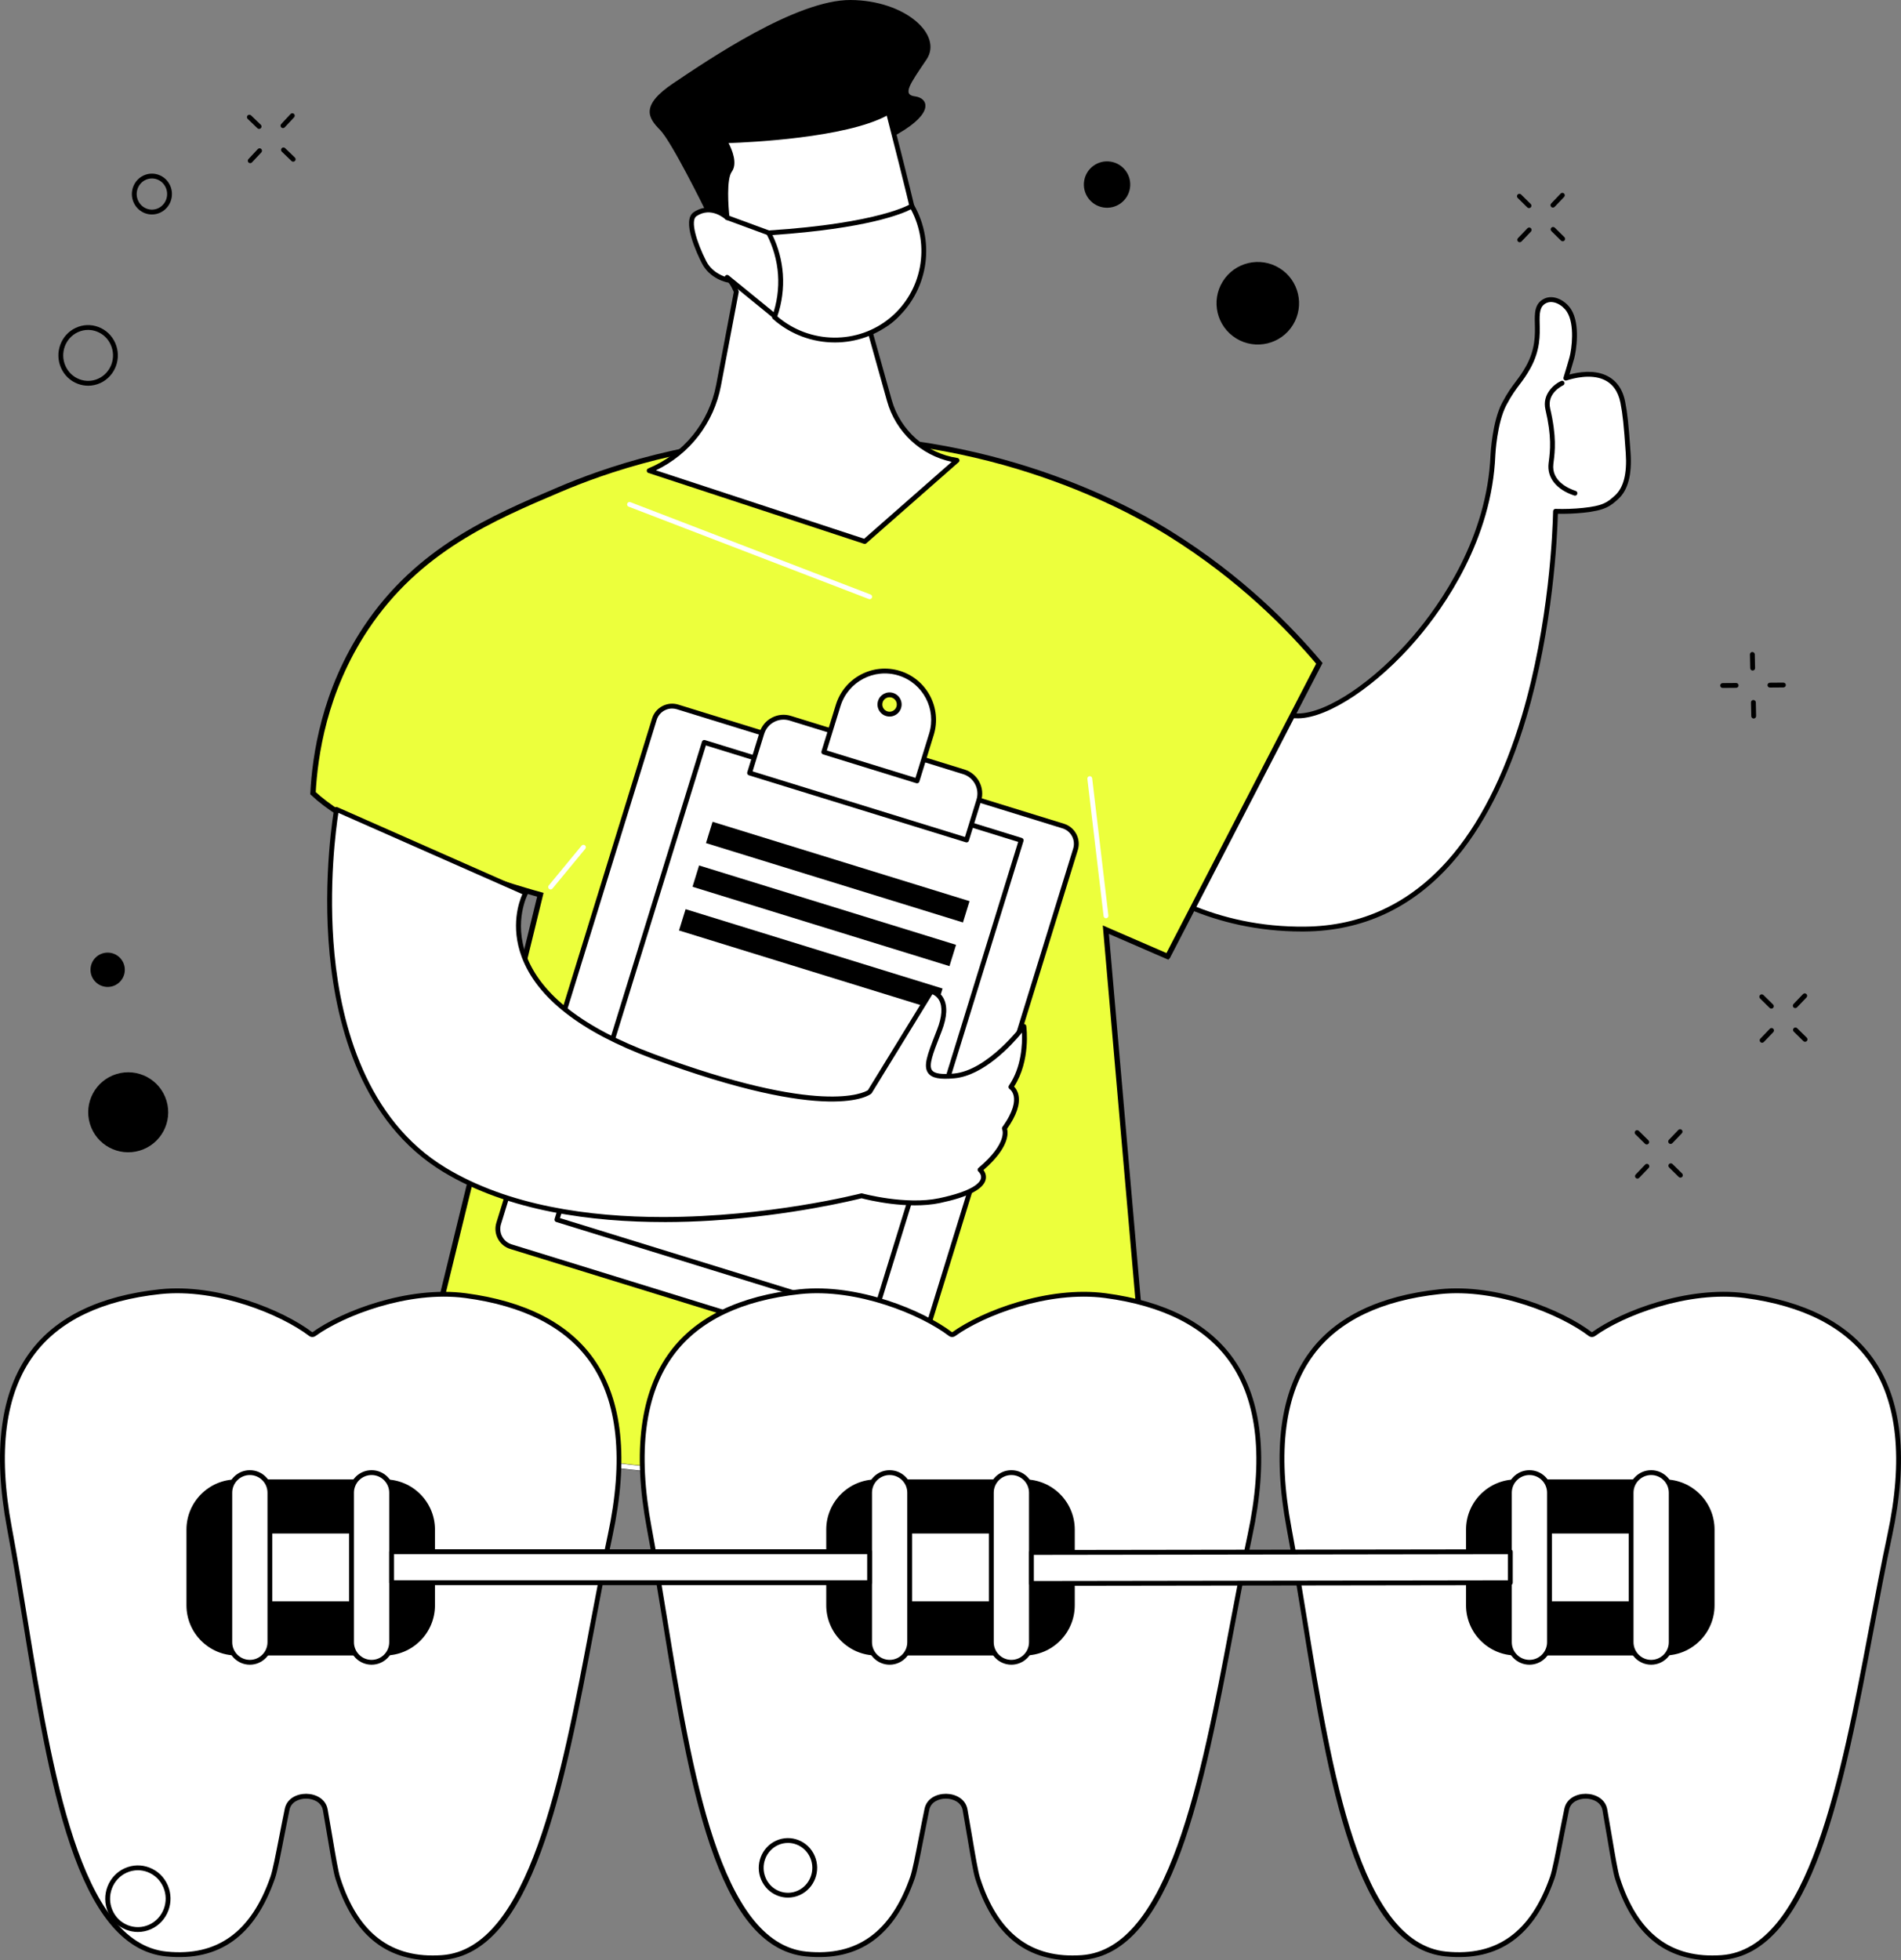 <?xml version="1.0" encoding="UTF-8"?> <svg xmlns="http://www.w3.org/2000/svg" id="_лой_2" viewBox="0 0 1775.01 1830"><rect x="0" y="0" width="1775.01" height="1830" fill="#808080" stroke="none"/> <defs> <style>.cls-1{fill:#fff;}.cls-2{fill:#ecff3c;stroke:#000;stroke-miterlimit:10;stroke-width:5px;}</style> </defs> <g id="Illustration"> <g id="Dental_braces"> <g> <g> <g> <g> <path class="cls-1" d="M1520.26,422.86c-1.88-27.04-2.86-36.32-5-47.3-2.26-11.55-8.05-19.42-17.23-23.38-12.05-5.2-27.15-2.04-35.96,.82,2.02-6.53,4.19-13.86,5.64-19.07,1.53-5.54,5.86-30.79-2.75-44.12-4.75-7.36-14.68-12.79-22.44-8.76-7.54,3.92-7.34,11.94-7.11,21.22,.25,10.23,.59,24.25-8.45,40.52-3.72,6.69-6.7,10.64-9.85,14.83-3.69,4.89-7.5,9.94-12.54,19.47-8.93,16.87-10.51,46.36-10.57,47.65-3.16,77.87-46.9,140.19-72.69,170.4-36.54,42.8-81.43,72.9-109.15,73.19-18.24,.17-46.93-9.19-79.74-54.99-.55-.76-1.39-1.27-2.33-1.39-.94-.11-1.88,.16-2.6,.76l-143.43,120.08c-1.24,1.04-1.57,2.82-.79,4.24,.75,1.35,18.73,33.42,56.77,65.77,34.74,29.54,93.27,64.53,175.6,64.52,.9,0,1.82,0,2.73-.01,53.38-.5,98.96-21.7,135.45-63.01,28.99-32.82,52.3-78.33,69.27-135.28,25.72-86.31,28.95-173.43,29.35-191.72,8.53,.28,17.17-.02,25.69-.89,19.46-1.98,24.2-5.63,31.56-12.44,8.36-7.74,11.92-21.57,10.56-41.1Z"></path> <path d="M1215.63,869.57c-83.1,0-142.16-35.38-177.07-65.06-38.32-32.59-56.53-65.03-57.28-66.4-1.3-2.36-.75-5.33,1.32-7.06l143.42-120.08c1.19-.99,2.76-1.46,4.31-1.27,1.58,.2,2.99,1.04,3.9,2.31,32.22,44.98,60.16,54.28,77.89,54.05,27.12-.28,71.31-30.06,107.46-72.4,25.61-29.99,69.03-91.83,72.16-169.03,.06-1.29,1.65-31.26,10.83-48.61,5.13-9.7,8.99-14.82,12.73-19.78,3.11-4.12,6.04-8.01,9.68-14.56,8.74-15.73,8.41-29.39,8.16-39.36-.24-9.62-.46-18.7,8.33-23.28,8.89-4.62,20.09,1.36,25.38,9.54,9.15,14.17,4.71,39.84,3.03,45.95-1.13,4.08-2.75,9.61-4.42,15.11,8.86-2.38,22.19-4.4,33.46,.47,9.9,4.27,16.14,12.69,18.55,25.02,2.17,11.08,3.16,20.42,5.04,47.58,1.41,20.25-2.39,34.68-11.28,42.91-7.5,6.95-12.73,10.98-32.87,13.03-7.89,.8-15.86,1.13-23.72,.96-.59,21.4-4.46,106.39-29.39,190.05-17.07,57.26-40.53,103.06-69.74,136.13-36.94,41.81-83.07,63.26-137.12,63.77-.92,0-1.84,.01-2.75,.01Zm-85.98-255.39c-.26,0-.53,.09-.74,.27l-143.42,120.07c-.41,.35-.52,.94-.26,1.41,.74,1.33,18.55,33.08,56.26,65.14,34.71,29.51,93.73,64.76,176.85,63.97,52.72-.49,97.73-21.44,133.78-62.24,28.78-32.57,51.92-77.8,68.8-134.43,25.77-86.46,28.9-174.38,29.26-191.13,.01-.6,.27-1.18,.71-1.59,.44-.41,1.01-.7,1.63-.61,8.4,.27,16.94-.02,25.39-.88,18.78-1.91,23.07-5.19,30.26-11.85,7.84-7.26,11.15-20.48,9.84-39.29h0c-1.87-26.93-2.85-36.16-4.97-47.03-2.11-10.78-7.46-18.09-15.91-21.74-12.27-5.29-28.12-1.13-34.37,.9-.8,.26-1.68,.05-2.28-.54-.6-.59-.82-1.47-.57-2.27,2.07-6.67,4.22-13.95,5.62-19,1.99-7.19,5.1-30.57-2.47-42.29-4.23-6.55-13.08-11.33-19.51-7.99-5.98,3.11-6.14,9.31-5.9,19.16,.26,10.5,.61,24.86-8.73,41.67-3.8,6.83-6.82,10.84-10.02,15.08-3.64,4.82-7.39,9.8-12.35,19.18-8.72,16.48-10.25,45.48-10.31,46.7-3.18,78.53-47.25,141.32-73.23,171.75-36.94,43.26-82.52,73.68-110.85,73.98-18.89,.13-48.25-9.38-81.6-55.93-.18-.25-.47-.42-.78-.46-.04,0-.09,0-.13,0Z"></path> </g> <path d="M1470.59,462.67c-.23,0-.47-.04-.7-.11-16.61-5.45-25.56-16.67-23.95-30.02l.23-1.88c1.27-10.12,2.84-22.72-3.13-48.25-3.37-14.41,8.09-23.83,14.61-26.79,1.13-.52,2.47-.01,2.98,1.12,.52,1.13,.02,2.47-1.11,2.99-.63,.29-15.45,7.27-12.09,21.66,6.15,26.32,4.45,39.91,3.21,49.84l-.23,1.86c-1.93,15.92,13.95,22.92,20.87,25.19,1.18,.39,1.83,1.66,1.44,2.85-.31,.95-1.19,1.55-2.14,1.55Z"></path> </g> <path class="cls-2" d="M1090.3,892.9l141.62-273.67c-27.36-32.4-72.9-79.47-139.75-121.08-25.02-15.57-152.9-92.54-335.1-90.07-111.82,1.52-195.59,32.3-234.3,48.74-63.27,26.87-132.28,56.18-181.11,129.58-39.31,59.09-47.58,119.75-49.42,154.05,55.9,52.33,212.29,94.83,212.29,94.83l-113.23,463.24c122.81,124.26,554.48,66.16,682.96,47.85l-41.71-478.5,57.74,25.04Z"></path> <path class="cls-1" d="M716.09,1378.23c-53.4,0-101.28-2.77-143.33-8.31-1.24-.16-2.11-1.3-1.94-2.53,.16-1.23,1.31-2.12,2.53-1.94,85.32,11.23,194.94,11.02,325.8-.65,1.23-.13,2.34,.81,2.45,2.05,.11,1.24-.81,2.34-2.05,2.45-66.79,5.96-128.09,8.94-183.47,8.94Z"></path> <path class="cls-1" d="M812.06,559.35c-.27,0-.54-.05-.81-.15l-224.27-86.22c-1.16-.45-1.74-1.75-1.3-2.92,.45-1.16,1.76-1.74,2.92-1.3l224.27,86.22c1.16,.45,1.74,1.75,1.3,2.92-.34,.9-1.2,1.45-2.11,1.45Z"></path> <g> <g> <path class="cls-1" d="M992.73,771.12l-360.02-111.19c-9.17-2.83-18.89,2.31-21.72,11.47l-145.35,470.65c-2.83,9.17,2.3,18.89,11.47,21.72l360.02,111.19c9.17,2.83,18.89-2.31,21.73-11.47l145.35-470.65c2.83-9.17-2.31-18.89-11.47-21.72Z"></path> <path d="M842.28,1278.01c-1.95,0-3.9-.29-5.82-.88l-360.02-111.19c-5.01-1.54-9.12-4.95-11.56-9.59-2.45-4.64-2.94-9.95-1.4-14.96l145.35-470.65c1.55-5.01,4.95-9.12,9.59-11.57,4.64-2.45,9.95-2.95,14.96-1.4l360.02,111.19c5.01,1.54,9.12,4.95,11.57,9.59,2.45,4.64,2.95,9.95,1.4,14.96l-145.35,470.65c-1.55,5.01-4.95,9.12-9.59,11.57-2.87,1.51-5.99,2.28-9.14,2.28Zm-214.71-616.6c-2.43,0-4.83,.59-7.04,1.76-3.57,1.88-6.19,5.05-7.38,8.91l-145.35,470.65c-1.19,3.86-.81,7.95,1.08,11.52,1.89,3.57,5.05,6.19,8.9,7.38l360.02,111.19c3.86,1.19,7.95,.81,11.52-1.08,3.57-1.88,6.19-5.05,7.38-8.91l145.35-470.65c1.19-3.86,.81-7.95-1.08-11.52-1.89-3.57-5.05-6.19-8.91-7.38l-360.02-111.19c-1.47-.45-2.98-.68-4.48-.68Z"></path> </g> <path d="M815.92,1232.22c-.22,0-.45-.03-.67-.1l-295.91-91.39c-1.19-.37-1.86-1.63-1.49-2.82l137.6-445.54c.37-1.19,1.64-1.87,2.82-1.49l295.91,91.39c.57,.18,1.05,.57,1.33,1.1,.28,.53,.34,1.15,.16,1.72l-137.6,445.54c-.18,.57-.57,1.05-1.1,1.33-.33,.17-.69,.26-1.05,.26Zm-293.09-95.13l291.6,90.06,136.27-441.23-291.6-90.05-136.27,441.22Z"></path> <g> <g> <path class="cls-1" d="M899.93,720.51l-162.03-50.04c-11.2-3.46-23.09,2.82-26.55,14.02l-11.45,37.08,202.61,62.57,11.45-37.08c3.46-11.2-2.82-23.09-14.02-26.55Z"></path> <path d="M902.5,786.4c-.22,0-.45-.03-.67-.1l-202.6-62.57c-.57-.18-1.05-.57-1.33-1.1-.28-.53-.34-1.15-.16-1.72l11.45-37.08c1.85-6,5.93-10.91,11.47-13.84,5.55-2.93,11.9-3.53,17.9-1.67l162.03,50.04c12.38,3.82,19.33,17,15.51,29.38l-11.45,37.08c-.3,.97-1.19,1.59-2.16,1.59Zm-199.78-66.32l198.29,61.24,10.78-34.92c3.09-10-2.53-20.64-12.53-23.73l-162.03-50.04c-4.84-1.49-9.98-1.02-14.46,1.35-4.48,2.37-7.77,6.34-9.27,11.18l-10.78,34.92Z"></path> </g> <g> <path class="cls-1" d="M839.62,628.45c-24.05-7.43-49.56,6.05-56.99,30.09l-13.45,43.54,87.09,26.9,13.45-43.54c7.43-24.05-6.05-49.56-30.09-56.99Zm-11.68,37.8c-4.75-1.47-7.41-6.51-5.95-11.26,1.47-4.75,6.51-7.41,11.26-5.95,4.75,1.47,7.41,6.51,5.94,11.26-1.47,4.75-6.51,7.41-11.26,5.95Z"></path> <path d="M856.27,731.23c-.22,0-.45-.03-.67-.1l-87.09-26.9c-.57-.18-1.05-.57-1.33-1.1-.28-.53-.34-1.15-.16-1.72l13.45-43.54c7.78-25.2,34.62-39.37,59.81-31.58,25.2,7.78,39.37,34.61,31.58,59.81l-13.45,43.54c-.3,.97-1.19,1.59-2.16,1.59Zm-84.26-30.64l82.77,25.56,12.78-41.38c7.05-22.82-5.78-47.12-28.6-54.17-22.82-7.05-47.12,5.78-54.17,28.6l-12.78,41.39Zm58.61-31.68c-1.12,0-2.24-.17-3.34-.51-2.87-.89-5.23-2.84-6.64-5.5-1.4-2.66-1.69-5.71-.8-8.58,1.83-5.93,8.15-9.28,14.08-7.44,2.87,.89,5.23,2.84,6.63,5.5,1.4,2.66,1.69,5.71,.8,8.58-.89,2.87-2.84,5.23-5.5,6.64-1.64,.87-3.44,1.31-5.24,1.31Zm-.01-18.01c-2.88,0-5.56,1.86-6.45,4.76-.53,1.72-.36,3.55,.48,5.14,.84,1.59,2.25,2.76,3.98,3.3s3.55,.36,5.14-.48c1.59-.84,2.76-2.25,3.3-3.98,.53-1.72,.36-3.55-.48-5.14-.84-1.59-2.25-2.76-3.97-3.3-.66-.2-1.33-.3-1.99-.3Z"></path> </g> </g> <rect x="771.85" y="688.62" width="20.82" height="251.11" transform="translate(-226.49 1321.36) rotate(-72.84)"></rect> <rect x="759.26" y="729.41" width="20.82" height="251.11" transform="translate(-274.34 1338.07) rotate(-72.84)"></rect> <rect x="746.66" y="770.19" width="20.82" height="251.11" transform="translate(-322.19 1354.79) rotate(-72.84)"></rect> </g> <g> <path class="cls-1" d="M314.21,755.6l176.6,78.01s-49.06,89.98,118.6,152.32c167.66,62.33,202.65,33.34,202.65,33.34l57.58-93.81s20.03,3.9,7.58,36.23c-12.46,32.33-19.46,45.73,13.64,42.7,33.1-3.02,65.16-46.29,65.16-46.29,0,0,4.55,32.54-12.12,56.62,0,0,15.15,9.24-6.06,38.63,0,0,7.07,13.54-22.73,38.65,0,0,19.75,16.64-37.88,28.78-31.82,6.7-72.74-4.53-72.74-4.53,0,0-244.2,63.8-389.55-24.25-145.36-88.05-100.72-336.4-100.72-336.4Z"></path> <path d="M619.93,1140.81c-66.28,0-145-9.82-206.17-46.87-75.89-45.97-99.5-135.73-105.95-202.93-6.96-72.56,4.06-135.17,4.17-135.8,.12-.68,.55-1.27,1.16-1.59,.61-.33,1.34-.35,1.97-.07l176.61,78.01c.58,.26,1.02,.74,1.22,1.34,.2,.6,.15,1.25-.15,1.8-.13,.25-13.35,25.28-1.33,57.31,13.81,36.77,53.76,67.66,118.73,91.82,156.25,58.09,196.64,36.15,200.18,33.88l57.34-93.42c.49-.8,1.43-1.21,2.35-1.03,.28,.06,6.94,1.42,10.81,8.43,4.03,7.29,3.51,17.67-1.56,30.83l-1.95,5.03c-6.1,15.69-10.5,27.03-7.04,31.62,2.3,3.06,8.95,4.05,20.32,3,31.73-2.9,63.24-44.96,63.55-45.39,.55-.73,1.48-1.07,2.37-.84,.89,.22,1.55,.97,1.68,1.87,.19,1.33,4.28,32.23-11.37,56.53,1.43,1.47,3.31,4.06,4.11,8.07,1.69,8.39-1.89,18.93-10.65,31.34,1.13,4.21,2,17.6-22.03,38.5,1.41,1.91,3,5.11,2,9.07-2.24,8.91-16.58,16.21-42.63,21.69-30.3,6.38-67.89-3.01-73.21-4.41-6.48,1.64-65.67,16.17-140.11,20.82-13.85,.86-28.8,1.41-44.42,1.41Zm-303.97-381.96c-2.03,12.97-9.73,68.59-3.65,131.83,6.36,66.14,29.53,154.42,103.78,199.4,58.64,35.52,134.1,46.03,202.82,46.03,98.71,0,183.56-21.67,184.99-22.04,.38-.1,.79-.1,1.17,0,.4,.11,40.77,11.01,71.67,4.5,31.76-6.69,38.18-14.38,39.19-18.38,.93-3.7-2.26-6.44-2.29-6.47-.51-.43-.8-1.06-.8-1.73s.29-1.3,.8-1.73c27.65-23.3,22.22-35.8,22.16-35.92-.35-.74-.29-1.66,.19-2.32,10.57-14.65,11.58-23.73,10.57-28.76-.96-4.74-3.82-6.61-3.85-6.62-.53-.32-.9-.85-1.03-1.46-.13-.61,0-1.24,.35-1.75,11.94-17.25,12.62-39.26,12.18-49.43-9.4,11.41-35.61,40.11-63.16,42.62-13.6,1.24-20.88-.19-24.33-4.78-4.97-6.6-.67-17.65,6.44-35.97l1.94-5.01c4.48-11.64,5.13-20.95,1.87-26.94-1.89-3.48-4.67-5.1-6.35-5.8l-56.66,92.31c-.13,.21-.29,.4-.48,.56-1.47,1.22-37.9,29.12-204.87-32.96-66.33-24.66-107.18-56.48-121.43-94.58-10.75-28.75-2.57-51.7,.57-58.74l-171.8-75.89Z"></path> </g> <path class="cls-1" d="M1032.71,857.22c-1.13,0-2.1-.84-2.24-1.99l-15.16-128.14c-.15-1.24,.74-2.36,1.98-2.51,1.24-.16,2.36,.74,2.51,1.98l15.16,128.14c.15,1.24-.74,2.36-1.98,2.51-.09,.01-.18,.02-.27,.02Z"></path> <path class="cls-1" d="M514.11,830.33c-.51,0-1.01-.17-1.43-.52-.96-.79-1.1-2.21-.31-3.18l30.66-37.18c.79-.96,2.22-1.09,3.18-.3,.96,.79,1.1,2.21,.31,3.18l-30.66,37.18c-.45,.54-1.09,.82-1.74,.82Z"></path> </g> <g> <path d="M657.68,194.42s-30.59-62.2-41.37-73.14c-10.79-10.95-19.12-22.51,12.61-43.73C660.64,56.32,743.54-.36,794.33,0c50.79,.37,86.38,32.44,70.75,55.58-15.63,23.14-22.8,32.88-10.75,34.38,12.05,1.5,18.7,14.94-15.45,34.72-34.15,19.78-153.17,105.63-181.2,69.74Z"></path> <g> <path class="cls-1" d="M830.44,373.9l-18.27-65.26c39.53-8.75,51.39-62.48,42-104.38-6.81-30.41-24.74-99.66-24.74-99.66-41.27,24.25-152.94,26.81-152.94,26.81,0,0,11.6,18.49,4.94,27.6-6.66,9.12-2.51,44.11-2.51,44.11,0,0-14.45-13.59-29.91-3.2-8.7,5.85,1.24,30.8,8.37,44.8,7.13,14,22.45,16.75,22.45,16.75,0,0,2.53-1.51,7.69,10.83l-16.57,87.33c-6.79,35.79-31.15,65.76-64.79,79.72l201.25,66.11,86.24-75.74c-30.22-4.55-54.96-26.41-63.2-55.84Z"></path> <path d="M807.4,507.74c-.24,0-.47-.04-.7-.11l-201.25-66.11c-.9-.3-1.52-1.12-1.55-2.06-.04-.94,.52-1.81,1.39-2.17,33.05-13.72,56.77-42.9,63.44-78.06l16.44-86.66c-2.89-6.77-4.67-8.45-5.2-8.83-.18,0-.36,0-.55-.03-.67-.12-16.51-3.13-24.06-17.95-4.7-9.23-19.14-39.95-7.61-47.7,11.51-7.73,22.56-3.3,28.41,.29-.93-10.42-2.18-32.96,3.44-40.65,4.71-6.45-2.03-20.29-5.03-25.07-.43-.69-.46-1.55-.08-2.27,.39-.72,1.12-1.17,1.93-1.19,1.11-.02,111.55-2.82,151.85-26.5,.61-.36,1.35-.41,2.01-.14,.65,.27,1.14,.83,1.32,1.52,.18,.69,18.01,69.63,24.76,99.73,6.64,29.64,2.38,62.24-10.85,83.05-7.75,12.19-18.02,20.07-30.56,23.46l17.65,63.02c7.99,28.52,32.07,49.81,61.36,54.22,.87,.13,1.58,.75,1.83,1.6,.25,.84-.02,1.75-.68,2.33l-86.24,75.74c-.42,.37-.95,.56-1.49,.56Zm-195-68.69l194.48,63.89,81.76-71.81c-28.92-6.13-52.34-27.92-60.37-56.62l-18.27-65.26c-.17-.6-.08-1.24,.24-1.77,.32-.53,.84-.91,1.45-1.04,12.38-2.74,22.48-10.15,30.04-22.04,12.62-19.85,16.64-51.11,10.25-79.64-5.95-26.54-20.56-83.42-23.99-96.75-39.03,20.78-128.02,24.89-147.69,25.56,3.17,6.09,8.65,19,2.96,26.79-5.04,6.89-3.22,33.03-2.09,42.51,.11,.94-.38,1.86-1.23,2.28-.85,.43-1.87,.28-2.56-.37-.54-.5-13.36-12.21-27.1-2.97-5.97,4.02,.06,24.12,9.12,41.91,5.91,11.6,18.13,14.94,20.46,15.48,.39-.04,.86,0,1.4,.17,1.64,.54,4.29,2.38,8.35,12.09,.17,.41,.22,.86,.14,1.29l-16.57,87.33c-6.59,34.72-29.11,63.84-60.75,78.98Zm68.51-175.59h0Zm0,0h0Zm0,0h0Zm.03-.02s-.02,.01-.03,.02c.01,0,.02-.01,.03-.02Zm0,0h0Zm0,0h0Z"></path> </g> <g> <path class="cls-1" d="M717.71,217.4c3.89,7.38,9.76,20.82,11.01,38.66,1.26,17.93-2.73,32.12-5.56,39.97,31.27,27.91,78.54,28.51,109.99,1.92,30.43-25.74,38.34-70.44,18.25-105.64,0,0-27.66,18.21-133.69,25.1Z"></path> <path d="M779.48,319.69c-20.69,0-41.43-7.35-57.82-21.97-.69-.61-.93-1.58-.62-2.45,4.48-12.4,6.36-25.9,5.43-39.04-.92-13.09-4.64-26.15-10.76-37.77-.36-.68-.35-1.49,.03-2.15,.37-.67,1.06-1.1,1.82-1.15,104.23-6.77,132.33-24.55,132.6-24.73,.52-.34,1.16-.46,1.77-.31,.61,.15,1.12,.54,1.43,1.08,20.65,36.2,12.77,81.82-18.76,108.48-15.8,13.37-35.44,20.02-55.13,20.02Zm-53.68-24.35c30.31,26.07,75.57,26.54,105.9,.88,29.3-24.78,37.04-66.86,18.84-100.84-8.09,4.18-40.83,18-129.27,24.04,5.49,11.37,8.83,23.91,9.72,36.48,.93,13.26-.86,26.86-5.18,39.44Z"></path> </g> <path d="M717.71,219.66c-.26,0-.52-.04-.78-.14l-38.79-14.27c-1.17-.43-1.77-1.73-1.34-2.9s1.73-1.77,2.9-1.34l38.79,14.27c1.17,.43,1.77,1.73,1.34,2.9-.34,.91-1.2,1.48-2.12,1.48Z"></path> <path d="M723.46,297.43c-.5,0-1.01-.17-1.42-.51l-44.55-36.3c-.97-.79-1.11-2.21-.32-3.18,.79-.96,2.21-1.11,3.18-.32l44.55,36.3c.97,.79,1.11,2.21,.32,3.18-.45,.55-1.1,.83-1.75,.83Z"></path> </g> </g> <g> <g> <g> <path class="cls-1" d="M434.62,1209.47c-51.06-6.77-112.65,15.14-141.33,35.86h-.02c-.94,.69-2.39,.67-3.31-.03h-.02c-28.14-21.47-89.14-44.96-140.36-39.5-89.22,9.5-171.57,56.18-140.81,220.37,30.38,162.2,47.22,388.14,146.63,397.93,60.68,5.98,86.2-33.86,99.28-71.45,3.08-8.85,7.76-36.33,13.42-63.69,3.4-16.46,32.63-16.08,35.61,.46,4.95,27.49,8.93,55.08,11.78,64.01,12.1,37.92,36.59,78.4,97.4,73.98,99.62-7.23,122.28-232.66,156.83-394.02,34.97-163.34-46.15-212.12-135.09-223.92Z"></path> <path d="M403.77,1830c-44.54,0-74.17-24.91-90.44-75.9-1.96-6.14-4.31-20.1-7.28-37.78-1.44-8.59-2.94-17.47-4.57-26.52-1.31-7.3-8.71-10.66-15.45-10.75-.09,0-.18,0-.27,0-6.67,0-13.97,3.18-15.45,10.35-1.86,9.01-3.58,17.85-5.25,26.4-3.43,17.59-6.13,31.49-8.25,37.58-18.77,53.98-51.99,77.85-101.63,72.96-84.35-8.31-109.56-163.49-133.94-313.57-4.91-30.26-9.56-58.83-14.68-86.18-13.46-71.87-6.17-127.28,21.67-164.69,24.37-32.75,65.12-52.37,121.12-58.34,54.22-5.76,115.66,19.88,141.97,39.94,0,0,.02,.01,.03,.02,.14,.09,.48,.09,.6,0,26.83-19.39,88.91-43.46,142.96-36.28,55.83,7.4,96.06,28.07,119.58,61.44,26.87,38.12,32.73,93.7,17.42,165.19-5.83,27.21-11.2,55.66-16.9,85.78-28.24,149.4-57.44,303.89-141.97,310.02-3.16,.23-6.26,.34-9.28,.35Zm-118.01-155.46h.33c8.6,.11,18.06,4.63,19.84,14.46,1.63,9.07,3.13,17.97,4.57,26.57,2.83,16.81,5.27,31.33,7.13,37.16,16.65,52.17,47.76,75.83,95.09,72.42,81.07-5.88,111.25-165.52,137.87-306.36,5.7-30.14,11.08-58.62,16.92-85.88,15.03-70.22,9.42-124.6-16.7-161.65-22.76-32.29-61.95-52.33-116.48-59.56-52.82-6.99-113.5,16.52-139.71,35.46-1.77,1.27-4.29,1.25-6.01-.06-.02-.02-.05-.04-.07-.06-25.68-19.57-85.72-44.62-138.7-39-54.7,5.82-94.39,24.85-117.98,56.55-27.06,36.36-34.08,90.58-20.86,161.16,5.13,27.41,9.78,56.01,14.7,86.29,22.98,141.48,49.03,301.84,129.93,309.81,47.24,4.66,78.94-18.23,96.92-69.95,2.01-5.78,4.82-20.23,8.08-36.96,1.67-8.56,3.39-17.42,5.26-26.45,2-9.66,11.36-13.95,19.88-13.95Z"></path> </g> <g> <path d="M220.95,1381.06h138.34c25.86,0,46.85,20.99,46.85,46.85v70.65c0,25.86-20.99,46.85-46.85,46.85H220.95c-25.86,0-46.85-20.99-46.85-46.85v-70.65c0-25.86,20.99-46.85,46.85-46.85Z"></path> <g> <rect class="cls-1" x="228.02" y="1429.3" width="124.19" height="67.85"></rect> <path d="M352.21,1499.41h-124.19c-1.25,0-2.26-1.01-2.26-2.26v-67.85c0-1.25,1.01-2.26,2.26-2.26h124.19c1.25,0,2.26,1.01,2.26,2.26v67.85c0,1.25-1.01,2.26-2.26,2.26Zm-121.93-4.51h119.67v-63.34h-119.67v63.34Z"></path> </g> <g> <g> <path class="cls-1" d="M233.29,1374.7c-10.34,0-18.72,8.38-18.72,18.72v139.61c0,10.34,8.38,18.72,18.72,18.72s18.72-8.38,18.72-18.72v-139.61c0-10.34-8.38-18.72-18.72-18.72Z"></path> <path d="M233.29,1554.01c-11.57,0-20.98-9.41-20.98-20.98v-139.61c0-11.57,9.41-20.98,20.98-20.98s20.98,9.41,20.98,20.98v139.61c0,11.57-9.41,20.98-20.98,20.98Zm0-177.05c-9.08,0-16.47,7.39-16.47,16.47v139.61c0,9.08,7.39,16.47,16.47,16.47s16.47-7.39,16.47-16.47v-139.61c0-9.08-7.39-16.47-16.47-16.47Z"></path> </g> <g> <path class="cls-1" d="M346.94,1374.7c-10.34,0-18.72,8.38-18.72,18.72v139.61c0,10.34,8.38,18.72,18.72,18.72s18.72-8.38,18.72-18.72v-139.61c0-10.34-8.38-18.72-18.72-18.72Z"></path> <path d="M346.95,1554.01c-11.57,0-20.98-9.41-20.98-20.98v-139.61c0-11.57,9.41-20.98,20.98-20.98s20.98,9.41,20.98,20.98v139.61c0,11.57-9.41,20.98-20.98,20.98Zm0-177.05c-9.08,0-16.47,7.39-16.47,16.47v139.61c0,9.08,7.39,16.47,16.47,16.47s16.47-7.39,16.47-16.47v-139.61c0-9.08-7.39-16.47-16.47-16.47Z"></path> </g> </g> </g> </g> <g> <g> <path class="cls-1" d="M1032.01,1209.47c-51.06-6.77-112.65,15.14-141.33,35.86h-.02c-.94,.69-2.39,.67-3.31-.03h-.02c-28.14-21.47-89.14-44.96-140.36-39.5-89.22,9.5-171.57,56.18-140.81,220.37,30.38,162.2,47.22,388.14,146.63,397.93,60.68,5.98,86.2-33.86,99.28-71.45,3.08-8.85,7.76-36.33,13.42-63.69,3.4-16.46,32.63-16.08,35.61,.46,4.95,27.49,8.93,55.08,11.78,64.01,12.1,37.92,36.59,78.4,97.4,73.98,99.62-7.23,122.28-232.66,156.83-394.02,34.97-163.34-46.15-212.12-135.09-223.92Z"></path> <path d="M1001.16,1830c-44.54,0-74.17-24.91-90.44-75.9-1.96-6.14-4.31-20.1-7.28-37.78-1.44-8.59-2.94-17.47-4.57-26.52-1.31-7.3-8.71-10.66-15.45-10.75-.09,0-.18,0-.27,0-6.67,0-13.97,3.18-15.45,10.35-1.86,9.01-3.58,17.85-5.25,26.4-3.43,17.59-6.13,31.49-8.25,37.58-18.77,53.98-52.01,77.85-101.63,72.96-84.35-8.31-109.56-163.49-133.94-313.57-4.91-30.26-9.56-58.83-14.68-86.18-13.46-71.87-6.17-127.27,21.67-164.69,24.37-32.75,65.12-52.37,121.12-58.34,54.21-5.76,115.66,19.88,141.97,39.94,0,0,.02,.01,.03,.02,.14,.09,.48,.09,.6,0,26.83-19.39,88.91-43.46,142.96-36.28,55.83,7.4,96.06,28.07,119.58,61.44,26.87,38.12,32.73,93.7,17.42,165.19-5.83,27.21-11.2,55.66-16.9,85.78-28.24,149.4-57.44,303.89-141.97,310.02-3.16,.23-6.26,.34-9.28,.35Zm-118.01-155.46h.33c8.6,.11,18.06,4.63,19.84,14.46,1.63,9.07,3.13,17.97,4.57,26.57,2.83,16.81,5.27,31.33,7.13,37.16,16.65,52.17,47.76,75.83,95.09,72.42,81.07-5.88,111.25-165.52,137.86-306.36,5.7-30.15,11.08-58.62,16.92-85.88,15.03-70.22,9.42-124.6-16.7-161.65-22.76-32.29-61.95-52.33-116.48-59.56-52.82-6.99-113.5,16.52-139.71,35.46-1.77,1.27-4.29,1.25-6.01-.06-.02-.02-.05-.04-.07-.06-25.68-19.57-85.73-44.62-138.7-39-54.7,5.82-94.39,24.85-117.98,56.55-27.06,36.36-34.08,90.58-20.86,161.16,5.13,27.41,9.78,56.01,14.7,86.29,22.98,141.48,49.03,301.84,129.93,309.81,47.24,4.66,78.94-18.23,96.92-69.95,2.01-5.78,4.82-20.23,8.08-36.96,1.67-8.56,3.39-17.42,5.26-26.45,2-9.66,11.36-13.95,19.88-13.95Z"></path> </g> <g> <path d="M818.34,1381.06h138.34c25.86,0,46.85,20.99,46.85,46.85v70.65c0,25.86-20.99,46.85-46.85,46.85h-138.34c-25.86,0-46.85-20.99-46.85-46.85v-70.65c0-25.86,20.99-46.85,46.85-46.85Z"></path> <g> <rect class="cls-1" x="825.42" y="1429.3" width="124.18" height="67.85"></rect> <path d="M949.6,1499.41h-124.18c-1.25,0-2.26-1.01-2.26-2.26v-67.85c0-1.25,1.01-2.26,2.26-2.26h124.18c1.25,0,2.26,1.01,2.26,2.26v67.85c0,1.25-1.01,2.26-2.26,2.26Zm-121.93-4.51h119.67v-63.34h-119.67v63.34Z"></path> </g> <g> <g> <path class="cls-1" d="M830.68,1374.7c-10.34,0-18.72,8.38-18.72,18.72v139.61c0,10.34,8.38,18.72,18.72,18.72s18.72-8.38,18.72-18.72v-139.61c0-10.34-8.38-18.72-18.72-18.72Z"></path> <path d="M830.68,1554.01c-11.57,0-20.98-9.41-20.98-20.98v-139.61c0-11.57,9.41-20.98,20.98-20.98s20.98,9.41,20.98,20.98v139.61c0,11.57-9.41,20.98-20.98,20.98Zm0-177.05c-9.08,0-16.47,7.39-16.47,16.47v139.61c0,9.08,7.39,16.47,16.47,16.47s16.47-7.39,16.47-16.47v-139.61c0-9.08-7.39-16.47-16.47-16.47Z"></path> </g> <g> <path class="cls-1" d="M944.34,1374.7c-10.34,0-18.72,8.38-18.72,18.72v139.61c0,10.34,8.38,18.72,18.72,18.72s18.72-8.38,18.72-18.72v-139.61c0-10.34-8.38-18.72-18.72-18.72Z"></path> <path d="M944.34,1554.01c-11.57,0-20.98-9.41-20.98-20.98v-139.61c0-11.57,9.41-20.98,20.98-20.98s20.98,9.41,20.98,20.98v139.61c0,11.57-9.41,20.98-20.98,20.98Zm0-177.05c-9.08,0-16.47,7.39-16.47,16.47v139.61c0,9.08,7.39,16.47,16.47,16.47s16.47-7.39,16.47-16.47v-139.61c0-9.08-7.39-16.47-16.47-16.47Z"></path> </g> </g> </g> </g> <g> <g> <path class="cls-1" d="M1629.4,1209.47c-51.06-6.77-112.65,15.14-141.33,35.86h-.02c-.94,.69-2.39,.67-3.31-.03h-.02c-28.14-21.47-89.14-44.96-140.36-39.5-89.22,9.5-171.57,56.18-140.81,220.37,30.38,162.2,47.22,388.14,146.63,397.93,60.68,5.98,86.2-33.86,99.28-71.45,3.08-8.85,7.76-36.33,13.42-63.69,3.4-16.46,32.63-16.08,35.61,.46,4.95,27.49,8.93,55.08,11.78,64.01,12.1,37.92,36.59,78.4,97.4,73.98,99.62-7.23,122.28-232.66,156.83-394.02,34.97-163.34-46.15-212.12-135.09-223.92Z"></path> <path d="M1598.55,1830c-44.54,0-74.17-24.91-90.44-75.9-1.96-6.14-4.31-20.1-7.28-37.78-1.44-8.59-2.94-17.47-4.57-26.52-1.31-7.3-8.71-10.66-15.45-10.75-.09,0-.18,0-.27,0-6.67,0-13.97,3.18-15.45,10.35-1.86,9.01-3.58,17.85-5.25,26.4-3.43,17.59-6.13,31.49-8.25,37.58-18.77,53.98-51.99,77.85-101.63,72.96-84.35-8.31-109.56-163.49-133.94-313.57-4.91-30.26-9.56-58.84-14.68-86.19-13.46-71.87-6.17-127.28,21.67-164.69,24.37-32.75,65.12-52.37,121.12-58.34,54.23-5.76,115.66,19.88,141.97,39.94,.14,.11,.5,.12,.63,.02,26.83-19.39,88.91-43.46,142.96-36.28,55.83,7.4,96.06,28.07,119.58,61.44,26.87,38.12,32.73,93.7,17.42,165.19-5.83,27.21-11.2,55.66-16.9,85.78-28.24,149.4-57.44,303.89-141.97,310.02-3.16,.23-6.26,.34-9.28,.35Zm-118.01-155.46h.33c8.6,.11,18.06,4.63,19.84,14.46,1.63,9.07,3.13,17.97,4.57,26.57,2.83,16.81,5.27,31.33,7.13,37.16,16.65,52.17,47.76,75.83,95.09,72.42,81.07-5.88,111.25-165.52,137.87-306.36,5.7-30.14,11.08-58.62,16.92-85.88,15.03-70.22,9.42-124.6-16.7-161.65-22.76-32.29-61.95-52.33-116.48-59.56-52.82-6.99-113.5,16.52-139.71,35.46-1.77,1.27-4.29,1.25-6.01-.06-25.73-19.62-85.79-44.68-138.77-39.06-54.7,5.82-94.39,24.85-117.98,56.55-27.06,36.36-34.08,90.58-20.86,161.16,5.13,27.41,9.78,56.01,14.7,86.3,22.98,141.48,49.04,301.84,129.93,309.8,47.24,4.66,78.94-18.23,96.92-69.95,2.01-5.78,4.82-20.23,8.08-36.96,1.67-8.56,3.39-17.42,5.26-26.45,2-9.66,11.36-13.95,19.88-13.95Z"></path> </g> <g> <path d="M1415.73,1381.06h138.34c25.86,0,46.85,20.99,46.85,46.85v70.65c0,25.86-20.99,46.85-46.85,46.85h-138.34c-25.86,0-46.85-20.99-46.85-46.85v-70.65c0-25.86,20.99-46.85,46.85-46.85Z"></path> <g> <rect class="cls-1" x="1422.81" y="1429.3" width="124.18" height="67.85"></rect> <path d="M1546.99,1499.41h-124.18c-1.25,0-2.26-1.01-2.26-2.26v-67.85c0-1.25,1.01-2.26,2.26-2.26h124.18c1.25,0,2.26,1.01,2.26,2.26v67.85c0,1.25-1.01,2.26-2.26,2.26Zm-121.93-4.51h119.67v-63.34h-119.67v63.34Z"></path> </g> <g> <g> <path class="cls-1" d="M1428.07,1374.7c-10.34,0-18.72,8.38-18.72,18.72v139.61c0,10.34,8.38,18.72,18.72,18.72s18.72-8.38,18.72-18.72v-139.61c0-10.34-8.38-18.72-18.72-18.72Z"></path> <path d="M1428.07,1554.01c-11.57,0-20.98-9.41-20.98-20.98v-139.61c0-11.57,9.41-20.98,20.98-20.98s20.98,9.41,20.98,20.98v139.61c0,11.57-9.41,20.98-20.98,20.98Zm0-177.05c-9.08,0-16.47,7.39-16.47,16.47v139.61c0,9.08,7.39,16.47,16.47,16.47s16.47-7.39,16.47-16.47v-139.61c0-9.08-7.39-16.47-16.47-16.47Z"></path> </g> <g> <path class="cls-1" d="M1541.73,1374.7c-10.34,0-18.72,8.38-18.72,18.72v139.61c0,10.34,8.38,18.72,18.72,18.72s18.72-8.38,18.72-18.72v-139.61c0-10.34-8.38-18.72-18.72-18.72Z"></path> <path d="M1541.73,1554.01c-11.57,0-20.98-9.41-20.98-20.98v-139.61c0-11.57,9.41-20.98,20.98-20.98s20.98,9.41,20.98,20.98v139.61c0,11.57-9.41,20.98-20.98,20.98Zm0-177.05c-9.08,0-16.47,7.39-16.47,16.47v139.61c0,9.08,7.39,16.47,16.47,16.47s16.47-7.39,16.47-16.47v-139.61c0-9.08-7.39-16.47-16.47-16.47Z"></path> </g> </g> </g> </g> <g> <rect class="cls-1" x="365.67" y="1448.55" width="446.29" height="28.91"></rect> <path d="M811.96,1479.72H365.67c-1.25,0-2.26-1.01-2.26-2.26v-28.91c0-1.25,1.01-2.26,2.26-2.26h446.29c1.25,0,2.26,1.01,2.26,2.26v28.91c0,1.25-1.01,2.26-2.26,2.26Zm-444.03-4.51h441.78v-24.39H367.92v24.39Z"></path> </g> <g> <polygon class="cls-1" points="1410.24 1477.49 963.06 1478.13 963.06 1449.23 1410.24 1448.58 1410.24 1477.49"></polygon> <path d="M963.06,1480.39c-.6,0-1.17-.24-1.59-.66-.42-.42-.66-1-.66-1.6v-28.91c0-1.25,1.01-2.25,2.25-2.26l447.18-.65h0c.6,0,1.17,.24,1.59,.66,.42,.42,.66,1,.66,1.6v28.91c0,1.25-1.01,2.25-2.25,2.26l-447.18,.65h0Zm447.18-2.9h0Zm-444.92-26v24.39l442.67-.64v-24.39l-442.67,.64Z"></path> </g> </g> <g> <g> <path d="M264.22,119.58c-.55,0-1.11-.2-1.54-.61-.91-.85-.96-2.28-.11-3.19l8.74-9.35c.85-.91,2.28-.96,3.19-.11,.91,.85,.96,2.28,.11,3.19l-8.74,9.35c-.44,.48-1.05,.72-1.65,.72Z"></path> <path d="M233.63,152.31c-.55,0-1.11-.2-1.54-.61-.91-.85-.96-2.28-.11-3.19l8.74-9.35c.85-.91,2.28-.96,3.19-.11,.91,.85,.96,2.28,.11,3.19l-8.74,9.35c-.44,.48-1.05,.72-1.65,.72Z"></path> <path d="M241.93,120.35c-.56,0-1.12-.21-1.56-.63l-9.1-8.74c-.9-.86-.93-2.29-.06-3.19,.86-.9,2.29-.93,3.19-.07l9.1,8.74c.9,.86,.93,2.29,.06,3.19-.44,.46-1.03,.69-1.63,.69Z"></path> <path d="M273.76,150.93c-.56,0-1.13-.21-1.56-.63l-9.09-8.74c-.9-.86-.93-2.29-.06-3.19,.86-.9,2.29-.93,3.19-.06l9.09,8.74c.9,.86,.93,2.29,.06,3.19-.44,.46-1.03,.69-1.63,.69Z"></path> </g> <g> <path d="M1676.28,941.08c-.56,0-1.12-.21-1.56-.63-.9-.86-.93-2.29-.07-3.19l8.85-9.24c.86-.9,2.29-.93,3.19-.07,.9,.86,.93,2.29,.07,3.19l-8.85,9.24c-.44,.46-1.04,.7-1.63,.7Z"></path> <path d="M1645.3,973.43c-.56,0-1.12-.21-1.56-.63-.9-.86-.93-2.29-.07-3.19l8.85-9.24c.86-.9,2.29-.93,3.19-.07,.9,.86,.93,2.29,.07,3.19l-8.85,9.24c-.44,.46-1.04,.7-1.63,.7Z"></path> <path d="M1653.98,941.58c-.57,0-1.14-.22-1.58-.65l-8.99-8.85c-.89-.87-.9-2.3-.03-3.19,.87-.89,2.3-.9,3.19-.03l8.99,8.85c.89,.87,.9,2.3,.03,3.19-.44,.45-1.03,.67-1.61,.67Z"></path> <path d="M1685.44,972.54c-.57,0-1.14-.22-1.58-.65l-8.99-8.85c-.89-.87-.9-2.3-.03-3.19,.87-.89,2.3-.9,3.19-.03l8.99,8.85c.89,.87,.9,2.3,.03,3.19-.44,.45-1.03,.67-1.61,.67Z"></path> </g> <g> <path d="M1636.5,625.97c-1.22,0-2.23-.98-2.26-2.21l-.28-12.8c-.03-1.25,.96-2.28,2.21-2.31,1.19,.04,2.28,.96,2.31,2.21l.28,12.8c.03,1.25-.96,2.28-2.21,2.31h-.05Z"></path> <path d="M1637.46,670.75c-1.22,0-2.23-.98-2.26-2.21l-.27-12.8c-.03-1.25,.96-2.28,2.21-2.31,1.25,.08,2.28,.96,2.31,2.21l.27,12.8c.03,1.25-.96,2.28-2.21,2.31h-.05Z"></path> <path d="M1608.47,642.19c-1.24,0-2.25-1-2.26-2.24,0-1.25,.99-2.27,2.24-2.27l12.61-.1h.02c1.24,0,2.25,1,2.26,2.24,.01,1.25-.99,2.27-2.24,2.27l-12.61,.1h-.02Z"></path> <path d="M1652.61,641.84c-1.24,0-2.25-1-2.26-2.24,0-1.25,.99-2.26,2.24-2.27l12.61-.1c1.32,.06,2.26,.99,2.27,2.24,0,1.25-.99,2.26-2.24,2.27l-12.61,.1h-.02Z"></path> </g> <path d="M82.31,360.07c-3.24,0-6.48-.58-9.6-1.75-7.03-2.63-12.61-7.91-15.71-14.86-6.33-14.19-.15-30.98,13.76-37.43,6.7-3.11,14.18-3.39,21.09-.8,7.03,2.63,12.61,7.91,15.71,14.86,6.33,14.19,.15,30.98-13.76,37.43-3.67,1.7-7.57,2.56-11.49,2.56Zm-.05-52.09c-3.27,0-6.53,.71-9.6,2.14-11.69,5.42-16.87,19.55-11.54,31.5,2.6,5.83,7.28,10.26,13.17,12.47,5.76,2.16,12.02,1.92,17.61-.67,11.69-5.42,16.87-19.56,11.54-31.5-2.6-5.84-7.28-10.26-13.17-12.47-2.61-.98-5.31-1.46-8.01-1.46Zm-10.55,.09h0Z"></path> <path d="M735.74,1771.44c-3.28,0-6.57-.61-9.72-1.84-6.87-2.67-12.28-7.92-15.24-14.77-6.04-14,.22-30.41,13.96-36.58,6.61-2.97,13.97-3.16,20.72-.54,6.87,2.67,12.28,7.92,15.24,14.77,6.04,14-.22,30.41-13.96,36.58-3.52,1.58-7.25,2.37-10.99,2.37Zm-.01-51.05c-3.11,0-6.21,.66-9.14,1.97-11.5,5.17-16.73,18.93-11.67,30.68,2.48,5.74,7,10.13,12.73,12.36,5.61,2.18,11.73,2.03,17.23-.45,11.5-5.17,16.74-18.93,11.67-30.68-2.48-5.74-7-10.13-12.73-12.36-2.62-1.02-5.36-1.53-8.09-1.53Z"></path> <path d="M128.75,1803.52c-3.67,0-7.35-.68-10.87-2.05-7.68-2.99-13.73-8.85-17.04-16.52-6.76-15.66,.25-34.01,15.61-40.91,7.39-3.32,15.61-3.53,23.16-.6,7.68,2.99,13.73,8.85,17.04,16.52,6.76,15.66-.25,34.01-15.61,40.91-3.93,1.77-8.1,2.65-12.28,2.65Zm-.02-57.62c-3.55,0-7.09,.75-10.44,2.25-13.12,5.9-19.1,21.6-13.31,35,2.83,6.55,7.99,11.55,14.53,14.1,6.41,2.49,13.4,2.31,19.67-.51,13.12-5.9,19.1-21.6,13.31-35-2.83-6.55-7.99-11.55-14.53-14.1-3-1.16-6.12-1.75-9.24-1.75Zm-11.36,.2h0Z"></path> <path d="M141.86,200.21c-2.18,0-4.37-.39-6.48-1.18-4.74-1.78-8.5-5.33-10.58-10.01-4.26-9.55-.1-20.86,9.28-25.21,4.52-2.09,9.57-2.29,14.23-.54,4.74,1.77,8.5,5.33,10.58,10.01,4.26,9.55,.1,20.86-9.28,25.21-2.47,1.15-5.11,1.72-7.75,1.72Zm-.03-33.61c-2,0-3.99,.43-5.86,1.3h0c-7.15,3.31-10.31,11.96-7.05,19.27,1.59,3.57,4.45,6.27,8.05,7.62,3.52,1.32,7.33,1.17,10.75-.41,7.15-3.32,10.31-11.96,7.05-19.28-1.59-3.57-4.45-6.27-8.05-7.62-1.59-.6-3.24-.89-4.89-.89Zm-6.81-.74h0Z"></path> <g> <path d="M1559.89,1067.88c-.56,0-1.12-.21-1.56-.63-.9-.86-.93-2.29-.07-3.19l8.85-9.24c.86-.9,2.29-.93,3.19-.07,.9,.86,.93,2.29,.07,3.19l-8.85,9.24c-.44,.46-1.04,.7-1.63,.7Z"></path> <path d="M1528.91,1100.23c-.56,0-1.12-.21-1.56-.63-.9-.86-.93-2.29-.07-3.19l8.85-9.24c.86-.9,2.29-.93,3.19-.07,.9,.86,.93,2.29,.07,3.19l-8.85,9.24c-.44,.46-1.04,.7-1.63,.7Z"></path> <path d="M1537.59,1068.38c-.57,0-1.14-.22-1.58-.65l-8.99-8.85c-.89-.87-.9-2.3-.03-3.19,.87-.89,2.3-.9,3.19-.03l8.99,8.85c.89,.87,.9,2.3,.03,3.19-.44,.45-1.03,.67-1.61,.67Z"></path> <path d="M1569.05,1099.34c-.57,0-1.14-.22-1.58-.65l-8.99-8.85c-.89-.87-.9-2.3-.03-3.19,.88-.89,2.3-.9,3.19-.03l8.99,8.85c.89,.87,.9,2.3,.03,3.19-.44,.45-1.03,.67-1.61,.67Z"></path> </g> <circle cx="1174.39" cy="283.05" r="38.53" transform="translate(316.21 1133.24) rotate(-58.28)"></circle> <circle cx="1033.64" cy="172.27" r="21.65" transform="translate(698.02 1164.97) rotate(-80.78)"></circle> <g> <path d="M1449.98,193.79c-.56,0-1.12-.21-1.56-.63-.9-.86-.93-2.29-.07-3.19l8.85-9.24c.86-.9,2.29-.93,3.19-.07,.9,.86,.93,2.29,.07,3.19l-8.85,9.24c-.44,.46-1.04,.7-1.63,.7Z"></path> <path d="M1418.99,226.14c-.56,0-1.12-.21-1.56-.63-.9-.86-.93-2.29-.07-3.19l8.85-9.24c.86-.9,2.29-.93,3.19-.07,.9,.86,.93,2.29,.07,3.19l-8.85,9.24c-.44,.46-1.04,.7-1.63,.7Z"></path> <path d="M1427.68,194.29c-.57,0-1.14-.22-1.58-.65l-8.99-8.85c-.89-.87-.9-2.3-.03-3.19,.87-.89,2.3-.9,3.19-.03l8.99,8.85c.89,.87,.9,2.3,.03,3.19-.44,.45-1.03,.67-1.61,.67Z"></path> <path d="M1459.14,225.25c-.57,0-1.14-.22-1.58-.65l-8.99-8.85c-.89-.87-.9-2.3-.03-3.19,.88-.89,2.31-.9,3.19-.03l8.99,8.85c.89,.87,.9,2.3,.03,3.19-.44,.45-1.03,.67-1.61,.67Z"></path> </g> <circle cx="119.63" cy="1038.37" r="37.34" transform="translate(-295.77 79.22) rotate(-16.85)"></circle> <path d="M116.54,905.3c0,8.85-7.17,16.02-16.02,16.02s-16.02-7.17-16.02-16.02,7.17-16.02,16.02-16.02,16.02,7.17,16.02,16.02Z"></path> </g> </g> </g> </svg> 
